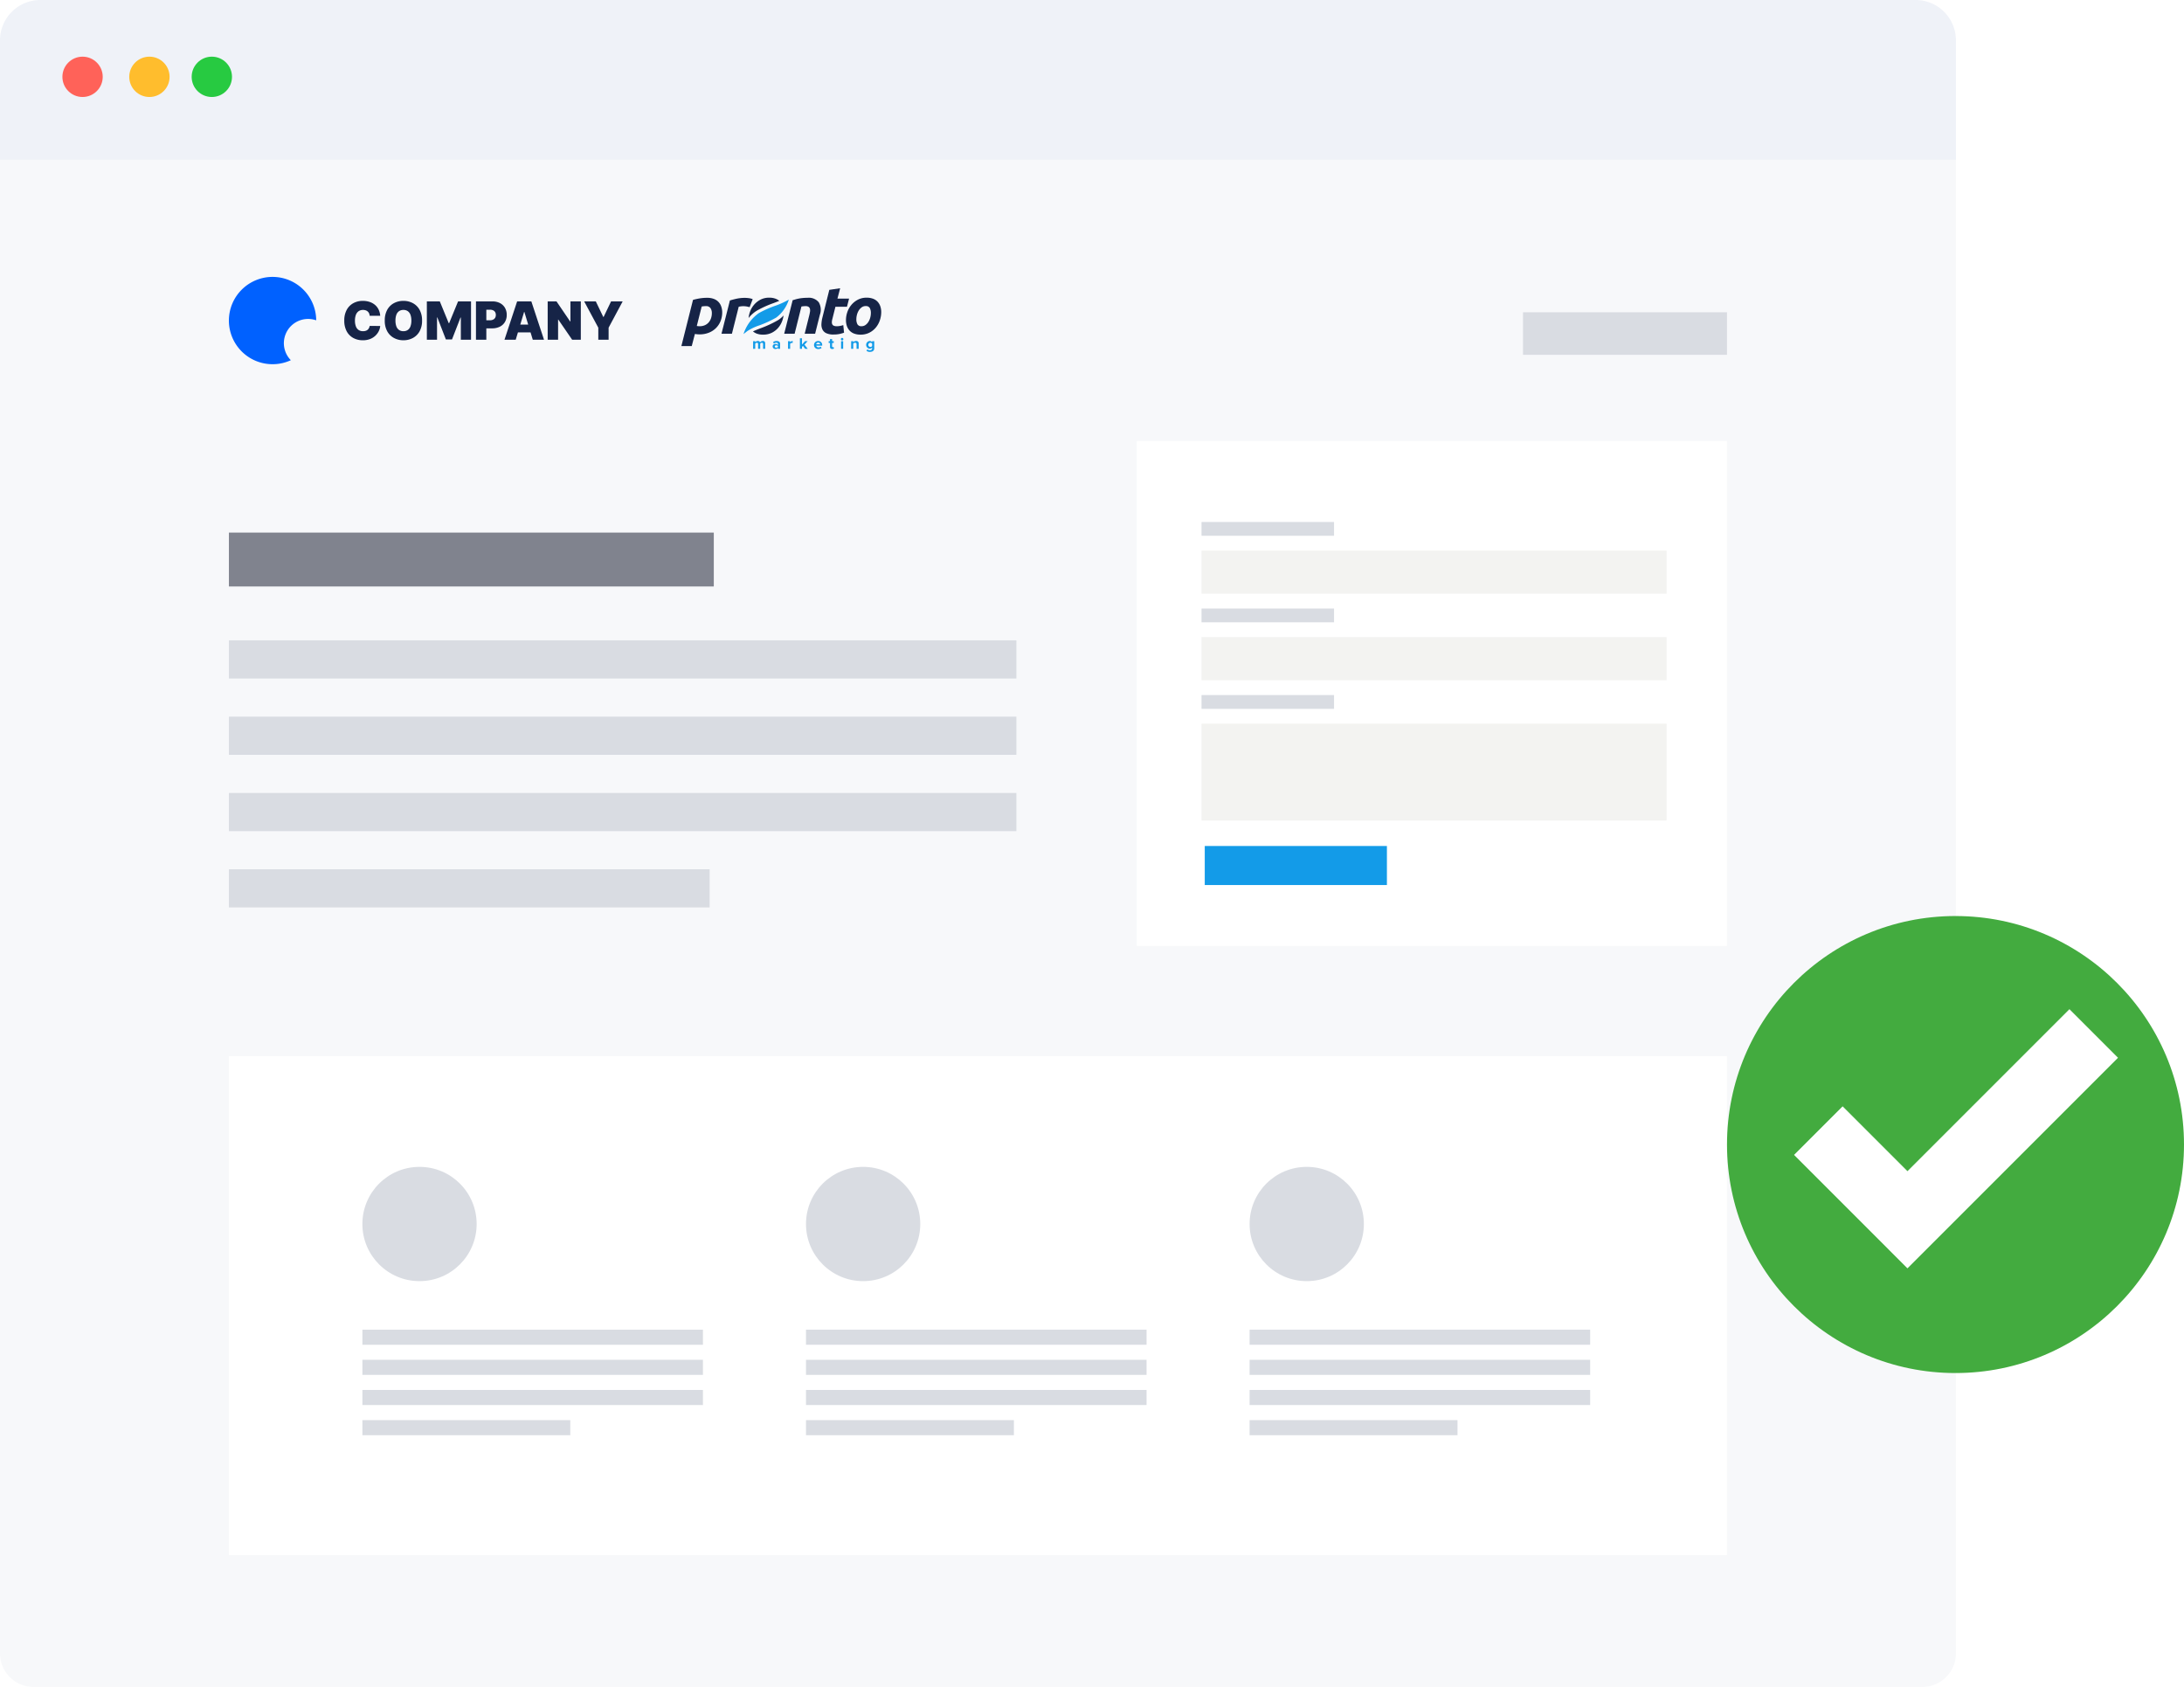<svg xmlns="http://www.w3.org/2000/svg" xmlns:xlink="http://www.w3.org/1999/xlink" width="324.933" height="250.973" viewBox="0 0 324.933 250.973"><defs><filter id="Rectangle_2403" x="160.124" y="59.6" width="105.818" height="93.125" filterUnits="userSpaceOnUse"><feGaussianBlur stdDeviation="3"></feGaussianBlur></filter><clipPath id="clip-path"><rect width="183.668" height="39.919" fill="none"></rect></clipPath></defs><g id="_02-Register-Leads-r1" data-name="02-Register-Leads-r1" transform="translate(-121.975 -1534.552)"><g id="chart" transform="translate(121.975 1531.835)"><g id="Group_13135" data-name="Group 13135" transform="translate(0)"><path id="Rectangle_2126" data-name="Rectangle 2126" d="M0,0H291a0,0,0,0,1,0,0V223.215a5,5,0,0,1-5,5H5a5,5,0,0,1-5-5V0A0,0,0,0,1,0,0Z" transform="translate(0 25.475)" fill="#f7f8fa"></path><path id="Rectangle_2544" data-name="Rectangle 2544" d="M6,0H285a6,6,0,0,1,6,6V23.758a0,0,0,0,1,0,0H0a0,0,0,0,1,0,0V6A6,6,0,0,1,6,0Z" transform="translate(0 2.717)" fill="#eff2f8"></path><g id="Group_14437" data-name="Group 14437" transform="translate(9.284 11.147)"><circle id="Ellipse_107" data-name="Ellipse 107" cx="3" cy="3" r="3" transform="translate(0 0)" fill="#ff6259"></circle><circle id="Ellipse_108" data-name="Ellipse 108" cx="3" cy="3" r="3" transform="translate(9.947 0)" fill="#ffbd2d"></circle><circle id="Ellipse_109" data-name="Ellipse 109" cx="3" cy="3" r="3" transform="translate(19.232 0)" fill="#27ca41"></circle></g></g></g><g id="Group_14807" data-name="Group 14807" transform="translate(-2.289 1)"><g id="Group_14435" data-name="Group 14435" transform="translate(154.224 1574.752)"><path id="Subtraction_2" data-name="Subtraction 2" d="M6.494,12.983A6.492,6.492,0,0,1,1.9,1.9,6.493,6.493,0,0,1,12.987,6.456a3.608,3.608,0,0,0-3.774,5.932A6.435,6.435,0,0,1,6.494,12.983Z" transform="translate(4.097 0)" fill="#0061ff"></path><path id="Path_23675" data-name="Path 23675" d="M5.654-2.944H4.084A1.087,1.087,0,0,0,4-3.3.839.839,0,0,0,3.8-3.572a.853.853,0,0,0-.3-.178,1.179,1.179,0,0,0-.4-.063,1.114,1.114,0,0,0-.658.189,1.156,1.156,0,0,0-.407.543,2.34,2.34,0,0,0-.138.849,2.374,2.374,0,0,0,.141.876,1.1,1.1,0,0,0,.408.529,1.139,1.139,0,0,0,.643.177A1.26,1.26,0,0,0,3.477-.7a.882.882,0,0,0,.3-.157.834.834,0,0,0,.2-.249,1,1,0,0,0,.107-.33l1.57.011a2.116,2.116,0,0,1-.2.736,2.387,2.387,0,0,1-.5.691,2.412,2.412,0,0,1-.795.508A2.91,2.91,0,0,1,3.059.7,2.908,2.908,0,0,1,1.652.361,2.431,2.431,0,0,1,.669-.63a3.277,3.277,0,0,1-.361-1.6A3.23,3.23,0,0,1,.676-3.837a2.466,2.466,0,0,1,.991-.988,2.891,2.891,0,0,1,1.392-.336,3.2,3.2,0,0,1,.994.148,2.4,2.4,0,0,1,.8.43,2.147,2.147,0,0,1,.551.695A2.538,2.538,0,0,1,5.654-2.944Zm6.226.713a3.211,3.211,0,0,1-.37,1.605,2.474,2.474,0,0,1-1,.988A2.935,2.935,0,0,1,9.107.7,2.919,2.919,0,0,1,7.7.359a2.486,2.486,0,0,1-1-.991,3.208,3.208,0,0,1-.369-1.6A3.22,3.22,0,0,1,6.7-3.837a2.467,2.467,0,0,1,1-.988,2.939,2.939,0,0,1,1.407-.336,2.935,2.935,0,0,1,1.4.336,2.474,2.474,0,0,1,1,.988A3.211,3.211,0,0,1,11.88-2.231Zm-1.593,0a2.426,2.426,0,0,0-.135-.865,1.112,1.112,0,0,0-.4-.535,1.109,1.109,0,0,0-.647-.182,1.109,1.109,0,0,0-.647.182,1.112,1.112,0,0,0-.4.535,2.426,2.426,0,0,0-.135.865,2.426,2.426,0,0,0,.135.865,1.112,1.112,0,0,0,.4.535,1.109,1.109,0,0,0,.647.182,1.109,1.109,0,0,0,.647-.182,1.112,1.112,0,0,0,.4-.535A2.426,2.426,0,0,0,10.287-2.231Zm2.305-2.851H14.52l1.325,3.23h.067l1.325-3.23h1.927V.62H17.649v-3.3H17.6L16.335.575h-.913L14.152-2.7h-.045V.62H12.593ZM19.9.62v-5.7H22.36a2.352,2.352,0,0,1,1.111.251,1.819,1.819,0,0,1,.741.7,2.069,2.069,0,0,1,.265,1.061A2.009,2.009,0,0,1,24.2-2.006a1.8,1.8,0,0,1-.76.691,2.537,2.537,0,0,1-1.14.242h-1.47v-1.2h1.158a1.04,1.04,0,0,0,.466-.1.694.694,0,0,0,.3-.274.817.817,0,0,0,.1-.42.8.8,0,0,0-.1-.419.685.685,0,0,0-.3-.267,1.066,1.066,0,0,0-.466-.093h-.546V.62Zm5.914,0H24.142l1.882-5.7h2.116L30.023.62H28.352L27.1-3.512H27.06ZM25.5-1.63h3.141V-.472H25.5Zm10-3.453V.62H34.21l-2.06-3h-.033v3H30.569v-5.7h1.314L33.91-2.1h.045V-5.083Zm.5,0H37.73l1.114,2.317h.045L40-5.083h1.726L39.634-1.173V.62H38.1V-1.173Z" transform="translate(20.954 8.722)" fill="#162447"></path></g><g id="Group_14806" data-name="Group 14806"><rect id="Rectangle_2541" data-name="Rectangle 2541" width="72.141" height="8.016" transform="translate(158.321 1612.786)" fill="#80838e"></rect><rect id="Rectangle_2542" data-name="Rectangle 2542" width="117.158" height="5.677" transform="translate(158.321 1628.818)" fill="#d9dce2"></rect><rect id="Rectangle_2543" data-name="Rectangle 2543" width="117.158" height="5.677" transform="translate(158.321 1640.171)" fill="#d9dce2"></rect><rect id="Rectangle_2640" data-name="Rectangle 2640" width="117.158" height="5.677" transform="translate(158.321 1651.524)" fill="#d9dce2"></rect><rect id="Rectangle_2638" data-name="Rectangle 2638" width="71.522" height="5.677" transform="translate(158.321 1662.877)" fill="#d9dce2"></rect></g><rect id="Rectangle_2641" data-name="Rectangle 2641" width="30.35" height="6.33" transform="translate(350.855 1580.01)" fill="#d9dce2"></rect><rect id="Rectangle_2639" data-name="Rectangle 2639" width="222.884" height="74.229" transform="translate(158.321 1690.68)" fill="#fff"></rect><g id="pronto-logo" transform="translate(225.365 1576.086)"><rect id="area" width="30.109" height="10.253" transform="translate(0)" fill="rgba(255,255,255,0)"></rect><g id="dark-blue" transform="translate(0.277 0.35)"><path id="Path_247" data-name="Path 247" d="M242.722,170.438a15.578,15.578,0,0,1,2.459-1.105c.283-.107.56-.212.833-.325a1.872,1.872,0,0,0-.54-.315,2.633,2.633,0,0,0-.952-.159,2.773,2.773,0,0,0-1.313.3,3.182,3.182,0,0,0-.969.78,3.357,3.357,0,0,0-.6,1.072,3.7,3.7,0,0,0-.188.874A4.651,4.651,0,0,1,242.722,170.438Z" transform="translate(-231.452 -167.133)" fill="#162447"></path><path id="Path_248" data-name="Path 248" d="M252.667,201.245a16.228,16.228,0,0,1-2.591,1.2c-.423.166-.811.318-1.127.468a1.845,1.845,0,0,0,.544.324,2.629,2.629,0,0,0,.958.159,2.84,2.84,0,0,0,1.338-.3,3.028,3.028,0,0,0,.963-.779,3.383,3.383,0,0,0,.583-1.073,3.83,3.83,0,0,0,.162-.705A3.674,3.674,0,0,1,252.667,201.245Z" transform="translate(-238.299 -196.494)" fill="#162447"></path><path id="Path_241" data-name="Path 241" d="M131.974,170.93a3.42,3.42,0,0,1-.25,1.326,3.062,3.062,0,0,1-1.755,1.718,3.653,3.653,0,0,1-1.349.243,4.21,4.21,0,0,1-.708-.06l-.469,1.8H125.9l1.729-6.871a9.627,9.627,0,0,1,.953-.214,6.678,6.678,0,0,1,1.161-.094,2.7,2.7,0,0,1,1,.169,1.808,1.808,0,0,1,1.093,1.147A2.646,2.646,0,0,1,131.974,170.93Zm-3.78,2.036a2.272,2.272,0,0,0,.437.04,1.853,1.853,0,0,0,.74-.144,1.624,1.624,0,0,0,.567-.4,1.834,1.834,0,0,0,.365-.62,2.346,2.346,0,0,0,.13-.8,1.284,1.284,0,0,0-.2-.725.764.764,0,0,0-.688-.3,3.1,3.1,0,0,0-.624.059Z" transform="translate(-125.903 -167.356)" fill="#162447"></path><path id="Path_242" data-name="Path 242" d="M199.024,170.276q-.208-.049-.412-.094a2.987,2.987,0,0,0-.6-.045,2.394,2.394,0,0,0-.323.025,2.749,2.749,0,0,0-.291.055l-1.01,4.013h-1.552l1.25-4.946q.447-.139,1-.263a5.8,5.8,0,0,1,1.255-.124,4.1,4.1,0,0,1,.578.045,2.264,2.264,0,0,1,.558.144Z" transform="translate(-188.871 -167.466)" fill="#162447"></path><path id="Path_243" data-name="Path 243" d="M303.825,169.133q.177-.049.391-.114c.142-.043.3-.082.479-.119s.375-.066.593-.089a7.122,7.122,0,0,1,.745-.035,1.9,1.9,0,0,1,1.682.675,2.2,2.2,0,0,1,.161,1.847l-.708,2.821h-1.551l.687-2.761q.063-.258.1-.5a1.17,1.17,0,0,0-.005-.427.5.5,0,0,0-.193-.3.768.768,0,0,0-.463-.114,3.28,3.28,0,0,0-.615.059l-1.009,4.042h-1.552Z" transform="translate(-287.273 -167.356)" fill="#162447"></path><path id="Path_244" data-name="Path 244" d="M367.774,151.808l1.613-.238-.4,1.539h1.729l-.312,1.211h-1.718l-.458,1.827a2.036,2.036,0,0,0-.073.427.753.753,0,0,0,.052.343.448.448,0,0,0,.224.223,1.071,1.071,0,0,0,.464.08,2.618,2.618,0,0,0,.484-.045,3.77,3.77,0,0,0,.474-.124l.114,1.132a5.711,5.711,0,0,1-.677.189,4.1,4.1,0,0,1-.863.08,2.481,2.481,0,0,1-1.115-.2,1.2,1.2,0,0,1-.563-.556,1.687,1.687,0,0,1-.146-.809,5.008,5.008,0,0,1,.146-.963Z" transform="translate(-345.769 -151.57)" fill="#162447"></path><path id="Path_245" data-name="Path 245" d="M410.908,174.034a2.636,2.636,0,0,1-.959-.159,1.774,1.774,0,0,1-.671-.447,1.9,1.9,0,0,1-.4-.68,2.665,2.665,0,0,1-.135-.869,3.682,3.682,0,0,1,.2-1.192,3.361,3.361,0,0,1,.6-1.072,3.169,3.169,0,0,1,.969-.78,2.766,2.766,0,0,1,1.312-.3,2.641,2.641,0,0,1,.953.159,1.762,1.762,0,0,1,.676.447,1.913,1.913,0,0,1,.4.68,2.631,2.631,0,0,1,.136.869,3.765,3.765,0,0,1-.2,1.192,3.42,3.42,0,0,1-.583,1.073,3.034,3.034,0,0,1-.964.779A2.843,2.843,0,0,1,410.908,174.034Zm.771-4.25a1,1,0,0,0-.6.188,1.644,1.644,0,0,0-.437.477,2.285,2.285,0,0,0-.266.63,2.583,2.583,0,0,0-.088.65,1.506,1.506,0,0,0,.167.774.644.644,0,0,0,.6.279,1,1,0,0,0,.6-.189,1.638,1.638,0,0,0,.437-.476,2.281,2.281,0,0,0,.266-.631,2.605,2.605,0,0,0,.089-.651,1.51,1.51,0,0,0-.167-.774A.646.646,0,0,0,411.679,169.785Z" transform="translate(-384.259 -167.133)" fill="#162447"></path></g><g id="blue" transform="translate(9.519 2.042)"><path id="Path_249" data-name="Path 249" d="M250.666,247.766v-.717a.16.16,0,0,0-.178-.181.32.32,0,0,0-.247.132v.767h-.316v-.717a.16.16,0,0,0-.178-.181.328.328,0,0,0-.247.132v.767h-.313V246.63h.313v.146a.543.543,0,0,1,.39-.174.314.314,0,0,1,.33.2.517.517,0,0,1,.409-.2.311.311,0,0,1,.35.343v.821Z" transform="translate(-247.759 -240.45)" fill="#139be8"></path><path id="Path_250" data-name="Path 250" d="M283.534,247.766v-.12a.5.5,0,0,1-.377.148.387.387,0,0,1-.412-.376.371.371,0,0,1,.412-.367.5.5,0,0,1,.377.139v-.144c0-.115-.1-.19-.261-.19a.514.514,0,0,0-.343.134l-.123-.209a.792.792,0,0,1,.52-.179c.274,0,.523.1.523.43v.734Zm0-.273v-.141a.322.322,0,0,0-.252-.1c-.123,0-.224.063-.224.172s.1.169.224.169A.321.321,0,0,0,283.534,247.493Z" transform="translate(-278.411 -240.45)" fill="#139be8"></path><path id="Path_251" data-name="Path 251" d="M309.181,247.766V246.63h.313v.153a.532.532,0,0,1,.38-.181v.292a.42.42,0,0,0-.086-.007.407.407,0,0,0-.293.129v.75Z" transform="translate(-302.558 -240.45)" fill="#139be8"></path><path id="Path_252" data-name="Path 252" d="M330.319,243.269l-.316-.437-.143.146v.292h-.313V241.7h.313v.938l.451-.506h.385l-.471.515.486.621Z" transform="translate(-321.161 -235.954)" fill="#139be8"></path><path id="Path_253" data-name="Path 253" d="M353.845,247.2a.593.593,0,0,1,.616-.595.579.579,0,0,1,.6.623v.071h-.885a.316.316,0,0,0,.343.254.512.512,0,0,0,.316-.111l.141.2a.766.766,0,0,1-.491.157A.59.59,0,0,1,353.845,247.2Zm.616-.35a.27.27,0,0,0-.291.242h.587A.268.268,0,0,0,354.461,246.846Z" transform="translate(-343.356 -240.45)" fill="#139be8"></path><path id="Path_254" data-name="Path 254" d="M379.253,244.345v-.59h-.2v-.261h.2v-.31h.313v.31h.242v.261h-.242v.51c0,.073.039.127.108.127a.162.162,0,0,0,.108-.035l.067.228a.4.4,0,0,1-.261.073C379.369,244.657,379.253,244.549,379.253,244.345Z" transform="translate(-366.385 -237.313)" fill="#139be8"></path><path id="Path_255" data-name="Path 255" d="M399.992,241.336a.186.186,0,0,1,.372,0,.186.186,0,0,1-.372,0Zm.03,1.437v-1.136h.313v1.136Z" transform="translate(-385.509 -235.457)" fill="#139be8"></path><path id="Path_256" data-name="Path 256" d="M418.457,247.766v-.687c0-.158-.086-.212-.219-.212a.354.354,0,0,0-.271.132v.767h-.313V246.63h.313v.146a.569.569,0,0,1,.417-.174.339.339,0,0,1,.39.362v.8Z" transform="translate(-401.641 -240.45)" fill="#139be8"></path><path id="Path_257" data-name="Path 257" d="M443.428,248.057l.141-.214a.5.5,0,0,0,.372.139c.15,0,.331-.061.331-.292v-.111a.471.471,0,0,1-.37.176.58.58,0,0,1,0-1.154.465.465,0,0,1,.37.174v-.146h.313v1.06c0,.43-.35.536-.644.536A.748.748,0,0,1,443.428,248.057Zm.843-.694v-.369a.359.359,0,0,0-.269-.127.313.313,0,0,0,0,.625A.361.361,0,0,0,444.271,247.364Z" transform="translate(-425.137 -240.45)" fill="#139be8"></path><path id="Path_246" data-name="Path 246" d="M232.671,177.193c.156-.119.34-.262.55-.43a7.708,7.708,0,0,1,1.8-.86,15.849,15.849,0,0,0,2.513-1.16,5.327,5.327,0,0,0,1.877-2.672,12.078,12.078,0,0,1-2.076.936,15.132,15.132,0,0,0-2.386,1.071A6.087,6.087,0,0,0,232.671,177.193Z" transform="translate(-232.671 -172.072)" fill="#139be8"></path></g></g><g id="Group_14804" data-name="Group 14804" transform="translate(293.387 1602.152)"><g id="Group_14055" data-name="Group 14055" transform="translate(0 0)"><g id="Group_14038" data-name="Group 14038"><g transform="matrix(1, 0, 0, 1, -169.12, -68.6)" filter="url(#Rectangle_2403)"><rect id="Rectangle_2403-2" data-name="Rectangle 2403" width="87.818" height="75.125" transform="translate(169.12 65.6)" fill="#fff"></rect></g><rect id="Rectangle_2404" data-name="Rectangle 2404" width="27.101" height="5.809" transform="translate(10.119 57.26)" fill="#139be8"></rect></g><rect id="Rectangle_2405" data-name="Rectangle 2405" width="69.189" height="6.417" transform="translate(9.639 13.311)" fill="#f3f3f1"></rect><rect id="Rectangle_2635" data-name="Rectangle 2635" width="69.189" height="6.417" transform="translate(9.639 26.185)" fill="#f3f3f1"></rect><rect id="Rectangle_2637" data-name="Rectangle 2637" width="69.189" height="14.417" transform="translate(9.639 39.06)" fill="#f3f3f1"></rect><rect id="Rectangle_2406" data-name="Rectangle 2406" width="19.716" height="2.052" transform="translate(9.639 9.056)" fill="#d9dce2"></rect><rect id="Rectangle_2634" data-name="Rectangle 2634" width="19.716" height="2.052" transform="translate(9.639 21.93)" fill="#d9dce2"></rect><rect id="Rectangle_2636" data-name="Rectangle 2636" width="19.716" height="2.052" transform="translate(9.639 34.805)" fill="#d9dce2"></rect></g></g><g id="Repeat_Grid_38" data-name="Repeat Grid 38" transform="translate(178.179 1707.149)" clip-path="url(#clip-path)"><g transform="translate(-178.179 -1710.149)"><circle id="Ellipse_9335" data-name="Ellipse 9335" cx="8.5" cy="8.5" r="8.5" transform="translate(178.179 1710.149)" fill="#d9dce2"></circle><g id="Group_14805" data-name="Group 14805" transform="translate(16.857 1.22)"><rect id="Rectangle_2642" data-name="Rectangle 2642" width="50.668" height="2.243" transform="translate(161.321 1733.149)" fill="#d9dce2"></rect><rect id="Rectangle_2643" data-name="Rectangle 2643" width="50.668" height="2.243" transform="translate(161.321 1737.634)" fill="#d9dce2"></rect><rect id="Rectangle_2644" data-name="Rectangle 2644" width="50.668" height="2.243" transform="translate(161.321 1742.119)" fill="#d9dce2"></rect><rect id="Rectangle_2645" data-name="Rectangle 2645" width="30.932" height="2.243" transform="translate(161.321 1746.605)" fill="#d9dce2"></rect></g></g><g transform="translate(-112.179 -1710.149)"><circle id="Ellipse_9335-2" data-name="Ellipse 9335" cx="8.5" cy="8.5" r="8.5" transform="translate(178.179 1710.149)" fill="#d9dce2"></circle><g id="Group_14805-2" data-name="Group 14805" transform="translate(16.857 1.22)"><rect id="Rectangle_2642-2" data-name="Rectangle 2642" width="50.668" height="2.243" transform="translate(161.321 1733.149)" fill="#d9dce2"></rect><rect id="Rectangle_2643-2" data-name="Rectangle 2643" width="50.668" height="2.243" transform="translate(161.321 1737.634)" fill="#d9dce2"></rect><rect id="Rectangle_2644-2" data-name="Rectangle 2644" width="50.668" height="2.243" transform="translate(161.321 1742.119)" fill="#d9dce2"></rect><rect id="Rectangle_2645-2" data-name="Rectangle 2645" width="30.932" height="2.243" transform="translate(161.321 1746.605)" fill="#d9dce2"></rect></g></g><g transform="translate(-46.179 -1710.149)"><circle id="Ellipse_9335-3" data-name="Ellipse 9335" cx="8.5" cy="8.5" r="8.5" transform="translate(178.179 1710.149)" fill="#d9dce2"></circle><g id="Group_14805-3" data-name="Group 14805" transform="translate(16.857 1.22)"><rect id="Rectangle_2642-3" data-name="Rectangle 2642" width="50.668" height="2.243" transform="translate(161.321 1733.149)" fill="#d9dce2"></rect><rect id="Rectangle_2643-3" data-name="Rectangle 2643" width="50.668" height="2.243" transform="translate(161.321 1737.634)" fill="#d9dce2"></rect><rect id="Rectangle_2644-3" data-name="Rectangle 2644" width="50.668" height="2.243" transform="translate(161.321 1742.119)" fill="#d9dce2"></rect><rect id="Rectangle_2645-3" data-name="Rectangle 2645" width="30.932" height="2.243" transform="translate(161.321 1746.605)" fill="#d9dce2"></rect></g></g></g></g><g id="gbadge" transform="translate(376.522 1668.436)"><circle id="Ellipse_8984" data-name="Ellipse 8984" cx="33.995" cy="33.995" r="33.995" transform="translate(2.395 2.396)" fill="#43ab3f"></circle><path id="Path_23678" data-name="Path 23678" d="M45.954,6.12l-24.1,24.1-9.647-9.647L4.98,27.8,21.854,44.674,53.181,13.347Z" transform="translate(7.388 10.134)" fill="#fff"></path></g></g></svg>
